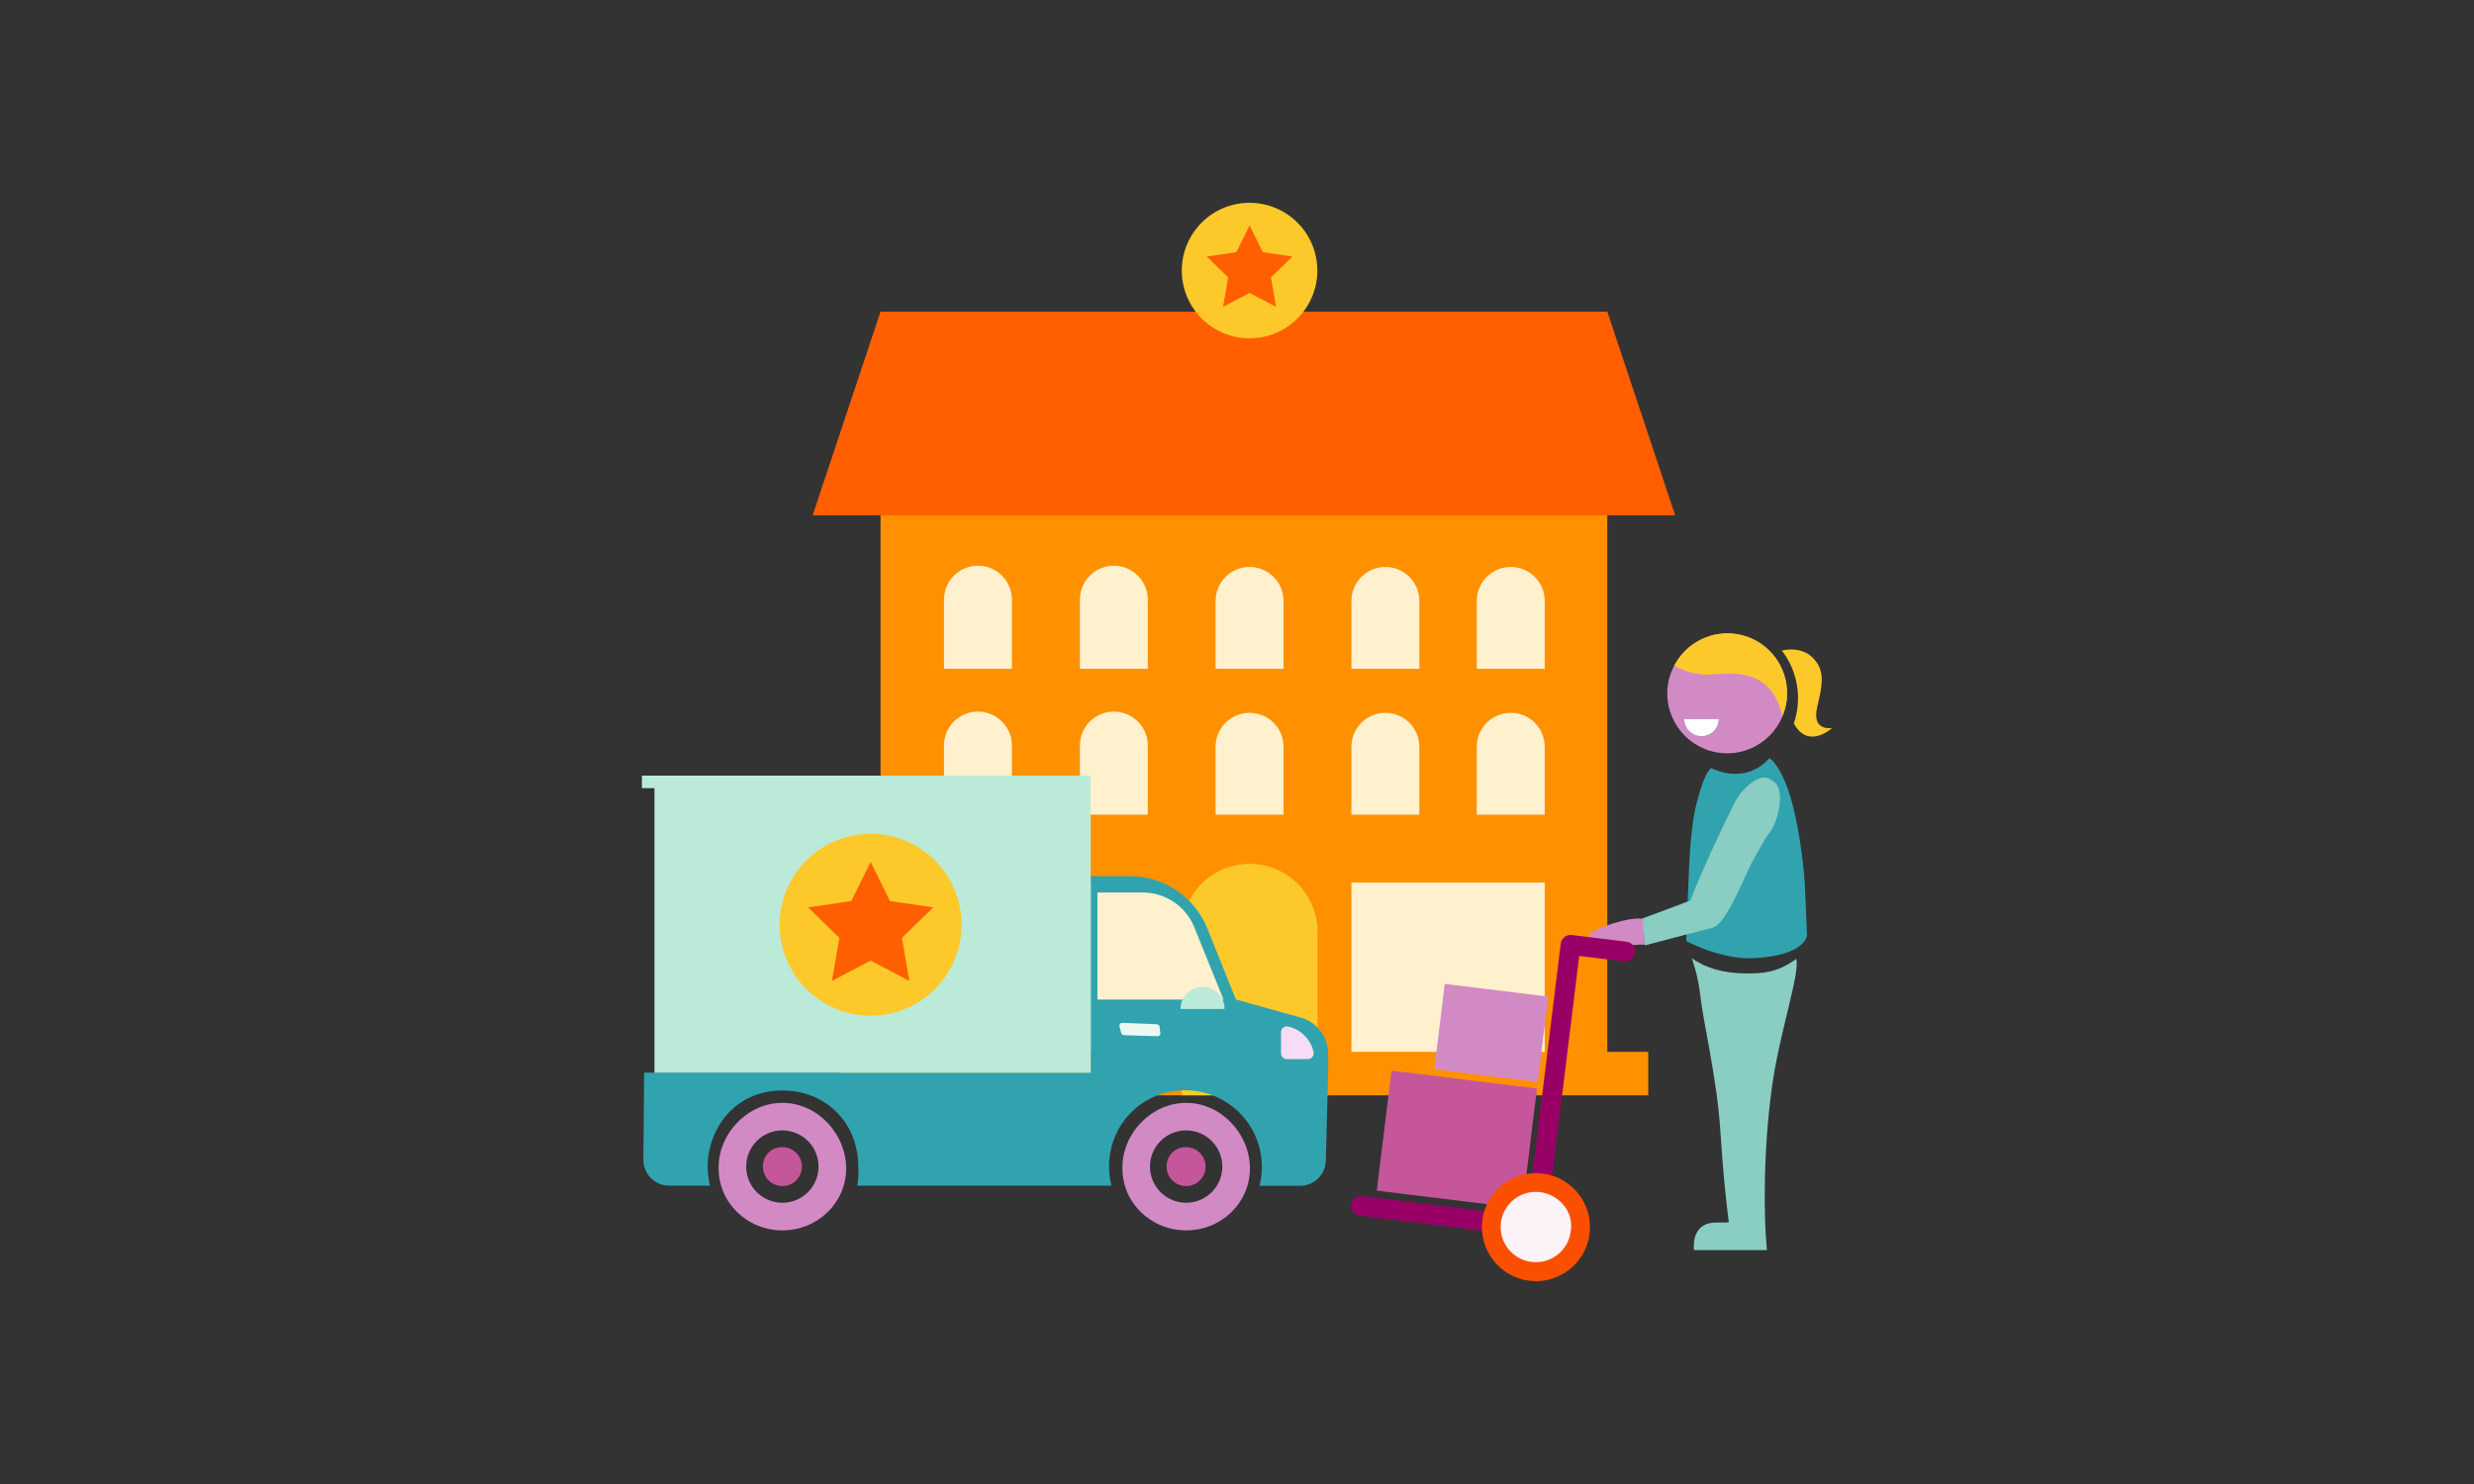 <?xml version="1.0" encoding="utf-8"?>
<!-- Generator: Adobe Illustrator 25.4.1, SVG Export Plug-In . SVG Version: 6.00 Build 0)  -->
<svg version="1.1" id="Layer_1" xmlns="http://www.w3.org/2000/svg" xmlns:xlink="http://www.w3.org/1999/xlink" x="0px" y="0px"
	 viewBox="0 0 2000 1200" enable-background="new 0 0 2000 1200" xml:space="preserve">
<rect x="0" y="0" width="2000" height="1200" fill="#333333" stroke="none"/>
<g>
	<g>
		<polygon fill="#FF9100" points="711.815,384.304 711.815,850.567 678.745,850.567 678.745,885.716 1332.447,885.716 
			1332.447,850.567 1299.347,850.567 1299.347,705.436 1299.347,641.423 1299.347,384.304 		"/>
		<polygon fill="#FF5F00" points="711.815,252.002 656.931,416.716 1354.225,416.716 1299.347,252.002 		"/>
		<g>
			<path fill="#FFF1CD" d="M927.892,485.909c0.55-15.156-11.292-27.885-26.449-28.436c-15.15-0.544-27.885,11.298-28.436,26.449
				c-0.024,0.666-0.024,1.327,0,1.987v54.884h54.884V485.909z"/>
			<path fill="#FFF1CD" d="M927.892,603.868c0.55-15.156-11.292-27.885-26.449-28.436c-15.15-0.55-27.885,11.292-28.436,26.449
				c-0.024,0.666-0.024,1.327,0,1.987v54.884h54.884V603.868z"/>
			<path fill="#FFF1CD" d="M1037.62,485.909c-0.006-15.162-12.301-27.457-27.47-27.445c-15.156,0-27.439,12.289-27.451,27.445
				v54.884h54.921V485.909z"/>
			<path fill="#FFF1CD" d="M1147.42,485.909c-0.006-15.162-12.301-27.457-27.47-27.445c-15.156,0-27.439,12.289-27.451,27.445
				v54.884h54.921V485.909z"/>
			<path fill="#FFF1CD" d="M1147.42,603.868c0.006-15.162-12.283-27.464-27.445-27.47c-15.169-0.006-27.464,12.283-27.476,27.445
				v0.024v54.884h54.921V603.868z"/>
			<path fill="#FDC92A" d="M955.261,885.718h109.799V754.856c0.776-30.319-23.172-55.526-53.497-56.303
				c-30.319-0.776-55.526,23.172-56.303,53.49c-0.024,0.942-0.024,1.877,0,2.812V885.718z"/>
			<path fill="#FFF1CD" d="M1037.62,603.868c0.006-15.162-12.283-27.464-27.445-27.47c-15.168-0.006-27.464,12.283-27.476,27.445
				v0.024v54.884h54.921V603.868z"/>
			<path fill="#FFF1CD" d="M1248.763,485.909c-0.006-15.162-12.301-27.457-27.47-27.445c-15.156,0-27.439,12.289-27.451,27.445
				v54.884h54.921V485.909z"/>
			<path fill="#FFF1CD" d="M1248.763,603.868c0.006-15.162-12.283-27.464-27.445-27.47c-15.168-0.006-27.464,12.283-27.476,27.445
				v0.024v54.884h54.921V603.868z"/>
			<rect x="763.106" y="713.634" fill="#FFF1CD" width="164.806" height="136.902"/>
			<rect x="1092.504" y="713.634" fill="#FFF1CD" width="156.259" height="136.902"/>
			<path fill="#FFF1CD" d="M763.138,658.75h54.884v-54.884c0.55-15.156-11.292-27.885-26.449-28.43
				c-15.156-0.55-27.885,11.292-28.436,26.443c-0.024,0.666-0.024,1.327,0,1.987V658.75z"/>
			<path fill="#FFF1CD" d="M763.138,540.791h54.884v-54.884c0.55-15.156-11.292-27.885-26.449-28.43
				c-15.156-0.55-27.885,11.292-28.436,26.443c-0.024,0.666-0.024,1.327,0,1.987V540.791z"/>
			<path fill="#FDC92A" d="M974.947,260.751c-23.178-19.448-26.204-54.004-6.756-77.182c19.448-23.178,54.01-26.198,77.182-6.75
				c23.178,19.448,26.204,54.004,6.756,77.176C1032.68,277.179,998.125,280.199,974.947,260.751"/>
			<polygon fill="#FF5F00" points="1010.161,182.261 1020.86,203.941 1044.784,207.414 1027.475,224.288 1031.56,248.12 
				1010.161,236.87 988.762,248.12 992.846,224.288 975.538,207.414 999.462,203.941 			"/>
		</g>
	</g>
	<g>
		<path fill="#31A3AE" d="M1051.448,822.808l-52.304-14.588l-23.147-57.47c-10.339-25.556-35.149-42.284-62.716-42.278h-31.535
			v99.748v59.164H520.733l-0.63,70.34c-0.116,11.5,9.116,20.909,20.616,21.026h0.226h33.058c-4.182-16.721-1.443-34.421,7.6-49.088
			c8.847-14.808,23.942-24.786,41.03-27.127c40.676-5.649,71.196,22.945,71.196,60.79c0.379,5.16,0.104,10.351-0.807,15.45H898.46
			c-2.971-11.702-2.507-24.021,1.345-35.461c6.933-20.965,24.718-36.494,46.429-40.529c33.571-6.585,66.134,15.291,72.725,48.868
			c1.767,9.024,1.504,18.336-0.77,27.243h32.752c11.292,0.006,20.53-8.975,20.848-20.261l1.895-71.074v-15.193
			C1073.813,838.618,1064.691,826.494,1051.448,822.808"/>
		<path fill="#FFF1CD" d="M887.166,808.244v-86.548h36.628c18.323,0,34.825,11.121,41.691,28.112l23.63,58.436H887.166z"/>
		<path fill="#F8DBF5" d="M1035.567,851.759v-17.149c0.012-2.586,2.128-4.671,4.714-4.653c0.349,0,0.697,0.043,1.033,0.122
			c10.29,2.274,18.323,10.32,20.567,20.616c0.575,2.537-1.015,5.062-3.552,5.631c-0.33,0.079-0.667,0.116-1.003,0.116h-17.021
			c-2.574,0-4.665-2.085-4.665-4.659v-0.024"/>
		<path fill="#BBEAD9" d="M972.904,798.036L972.904,798.036h-0.813c-8.095,0-15.156,5.484-17.168,13.322
			c-0.397,1.48-0.605,3.002-0.611,4.536h35.638C990.029,806.314,982.478,798.409,972.904,798.036"/>
		<path fill="#ECF9F3" d="M904.922,829.824l1.492,5.344c0.159,0.997,0.978,1.761,1.981,1.853c4.634,0.275,21.068,0.783,27.451,0.856
			c1.235-0.018,2.213-1.039,2.189-2.268c-0.006-0.153-0.024-0.312-0.061-0.465l-0.581-5.068c-0.232-1.107-1.223-1.895-2.354-1.871
			l-27.861-1.143c-1.259,0.031-2.256,1.082-2.225,2.336c0,0.135,0.018,0.269,0.043,0.404"/>
		<polygon fill="#BBEAD9" points="881.695,627.194 544.264,627.194 518.934,627.194 518.934,637.325 529.071,637.325 
			529.071,867.414 544.264,867.414 881.744,867.414 881.744,627.194 		"/>
		<path fill="#FDC92A" d="M751.101,691.457c31.107,26.106,35.167,72.486,9.061,103.594c-26.1,31.107-72.48,35.167-103.587,9.061
			c-31.114-26.106-35.167-72.48-9.067-103.594C673.614,669.41,719.994,665.351,751.101,691.457"/>
		<polygon fill="#FF5F00" points="703.836,696.948 719.47,728.63 754.435,733.705 729.136,758.368 735.109,793.187 703.836,776.746 
			672.564,793.187 678.537,758.368 653.238,733.705 688.203,728.63 		"/>
		<path fill="#D28AC5" d="M632.815,891.806c-28.546-0.177-52.255,25.073-51.876,52.781c-0.153,27.708,22.799,50.128,51.24,50.305
			c28.448,0.177,51.675-21.986,51.852-49.694C684.209,917.485,661.41,891.984,632.815,891.806 M632.308,972.577
			c-16.159-0.086-29.188-13.249-29.102-29.408c0.086-16.159,13.249-29.188,29.408-29.102c16.153,0.086,29.188,13.255,29.102,29.408
			v0.049C661.618,959.664,648.455,972.675,632.308,972.577"/>
		<path fill="#C5569A" d="M616.756,943.246c-0.055,8.7,6.951,15.798,15.652,15.853c8.7,0.061,15.804-6.951,15.859-15.652
			c0.055-8.7-6.958-15.798-15.658-15.853h-0.024c-8.517-0.226-15.603,6.493-15.829,15.01
			C616.756,942.818,616.756,943.032,616.756,943.246"/>
		<path fill="#D28AC5" d="M959.251,891.806c-28.57-0.177-52.28,25.073-51.876,52.781c-0.177,27.708,22.646,50.128,51.216,50.305
			s51.675-21.986,51.852-49.694C1010.62,917.485,987.748,891.984,959.251,891.806 M958.719,972.577
			c-16.159-0.098-29.175-13.273-29.078-29.432c0.098-16.159,13.279-29.175,29.432-29.078c16.159,0.098,29.175,13.279,29.078,29.432
			v0.024c-0.098,16.141-13.261,29.151-29.402,29.053h-0.104H958.719z"/>
		<path fill="#C5569A" d="M943.092,943.246c-0.055,8.7,6.951,15.798,15.652,15.853c8.7,0.061,15.804-6.951,15.859-15.652
			c0.055-8.7-6.958-15.798-15.658-15.853c-8.529-0.226-15.627,6.505-15.847,15.034C943.092,942.837,943.092,943.038,943.092,943.246
			"/>
	</g>
	<g>
		<path fill="#8ACDC3" d="M1367.636,774.871c10.785,7.306,23.869,12.264,45.206,12.264c11.916,0,24.352-0.672,39.166-11.733
			c3.589,10.161-13.383,59.83-19.271,101.704c-8.107,57.66-6.572,112.171-4.341,133.766h-58.944c0,0-3.192-21.423,16.55-22.23
			c1.327-0.049,10.247-0.104,11.574-0.153c-3.167-27.054-4.115-33.969-6.939-75.445c-2.88-42.198-13.64-85.717-16.08-107.806
			C1372.637,787.906,1367.636,774.871,1367.636,774.871"/>
		<path fill="#D28AC5" d="M1396.255,512.36c26.724,0,48.391,21.661,48.391,48.391c0,26.724-21.668,48.391-48.391,48.391
			c-26.73,0-48.391-21.668-48.391-48.391v-0.018c0-26.718,21.661-48.373,48.379-48.373H1396.255z M1375.492,595.35
			c7.728,0,13.995-6.261,14.007-13.995h-28.014C1361.498,589.089,1367.764,595.35,1375.492,595.35"/>
		<path fill="#FDC92A" d="M1450.148,585.001c6.841-20.017,3.222-42.125-9.642-58.919c9.012-2.073,18.336-0.654,24.798,5.655
			c10.87,10.644,7.679,22.915,3.644,40.486c-4.451,19.485,12.118,16.446,12.118,16.446S1461.911,606.583,1450.148,585.001"/>
		<path fill="#FDC92A" d="M1405.451,512.901c26.198,4.977,43.408,30.252,38.432,56.456c-0.636,3.332-1.62,6.585-2.935,9.709
			c-1.932-8.413-6.181-19.772-15.444-26.718c-15.749-11.806-36.488-6.175-47.835-6.884c-7.263-0.465-14.374-2.317-20.94-5.466
			l-3.136-1.834C1363.4,519.217,1384.48,508.945,1405.451,512.901"/>
		<path fill="#31A3AE" d="M1374.471,639.147c4.494-15.236,8.804-18.079,8.938-18.011c30.215,13.915,46.887-7.973,46.887-7.973
			s6.664,2.654,14.349,23.013c9.116,24.156,13.567,64,14.349,78.502c0.795,14.863,1.791,41.746,1.791,41.746
			s-1.186,16.41-43.244,18.372c-26.981,1.266-54.352-13.848-54.352-13.848s1.944-64.012,3.601-80.434
			C1368.92,659.47,1369.978,654.383,1374.471,639.147"/>
		<path fill="#FFFFFF" d="M1375.492,595.35c7.728,0,13.995-6.261,14.007-13.995h-28.014
			C1361.498,589.089,1367.764,595.35,1375.492,595.35"/>
		<path fill="#D28AC5" d="M1328.942,743.137c-10.993-2.678-41.354,8.162-43.769,12.399c-1.81,3.21-3.277,11.451,4.744,10.681
			c5.411-0.52,7.282-2.177,14.728-3.662c5.466-1.082,11.659,2.213,16.477,1.614c2.77-0.355,5.57-0.446,8.358-0.269L1328.942,743.137
			z"/>
		<path fill="#8ACDC3" d="M1415.998,697.902c-5.246,9.483-20.329,49.498-31.487,52.274c-11.164,2.776-54.841,14.276-54.841,14.276
			l-1.816-21.814c0,0,38.481-14.264,38.542-14.398c10.216-26.32,29.188-66.091,33.688-74.589
			c5.771-14.307,20.873-28.442,29.805-24.113c4.665,2.262,9.66,5.564,9.024,17.687c-0.489,9.483-3.589,19.571-8.205,25.752
			C1426.092,679.163,1421.244,688.42,1415.998,697.902"/>
	</g>
	<g>
		
			<rect x="1128.333" y="862.699" transform="matrix(0.122 -0.993 0.993 0.122 118.675 1977.963)" fill="#C5569A" width="97.729" height="118.425"/>
		
			<rect x="1170.261" y="793.605" transform="matrix(0.122 -0.993 0.993 0.122 228.656 1929.884)" fill="#D28AC5" width="69.498" height="84.223"/>
		<g>
			<path fill="#990066" d="M1242.965,985.181c4.371,0.153,8.113-3.112,8.559-7.459l25.128-204.742l35.852,4.402
				c4.341,0.611,8.413-2.262,9.293-6.554c0.776-4.347-2.115-8.498-6.456-9.275c-0.159-0.031-0.318-0.049-0.477-0.073l-44.246-5.429
				c-4.396-0.526-8.388,2.611-8.908,7.007c-0.006,0.012-0.006,0.018-0.006,0.024l-26.137,213.16
				c-0.532,4.384,2.586,8.364,6.964,8.896C1242.678,985.156,1242.819,985.168,1242.965,985.181"/>
			<path fill="#990066" d="M1099.688,983.088l125.781,15.517c4.39,0.538,8.388-2.586,8.92-6.976c0.538-4.39-2.586-8.382-6.976-8.92
				l-125.732-15.462c-4.335-0.856-8.547,1.969-9.397,6.303c-0.856,4.335,1.969,8.547,6.303,9.397
				C1098.954,983.021,1099.321,983.07,1099.688,983.088"/>
			<path fill="#FB4F00" d="M1236.325,1035.668c23.948,2.947,45.75-14.08,48.697-38.022c2.947-23.948-14.074-45.75-38.022-48.697
				c-23.942-2.947-45.75,14.074-48.697,38.022C1195.405,1010.907,1212.401,1032.679,1236.325,1035.668 M1244.982,965.169
				c14.985,1.84,25.648,15.474,23.807,30.465c-1.834,14.985-15.474,25.642-30.459,23.807c-14.985-1.84-25.648-15.474-23.813-30.466
				c0,0,0.006,0,0.006-0.006C1216.375,973.998,1230.003,963.347,1244.982,965.169"/>
			<path fill="#FBF3F7" d="M1269.786,995.66c-1.914,15.584-16.098,26.675-31.688,24.761c-15.584-1.914-26.669-16.098-24.755-31.688
				c1.901-15.505,15.957-26.571,31.48-24.78C1260.395,965.782,1272.568,980.107,1269.786,995.66"/>
		</g>
	</g>
</g>
</svg>
